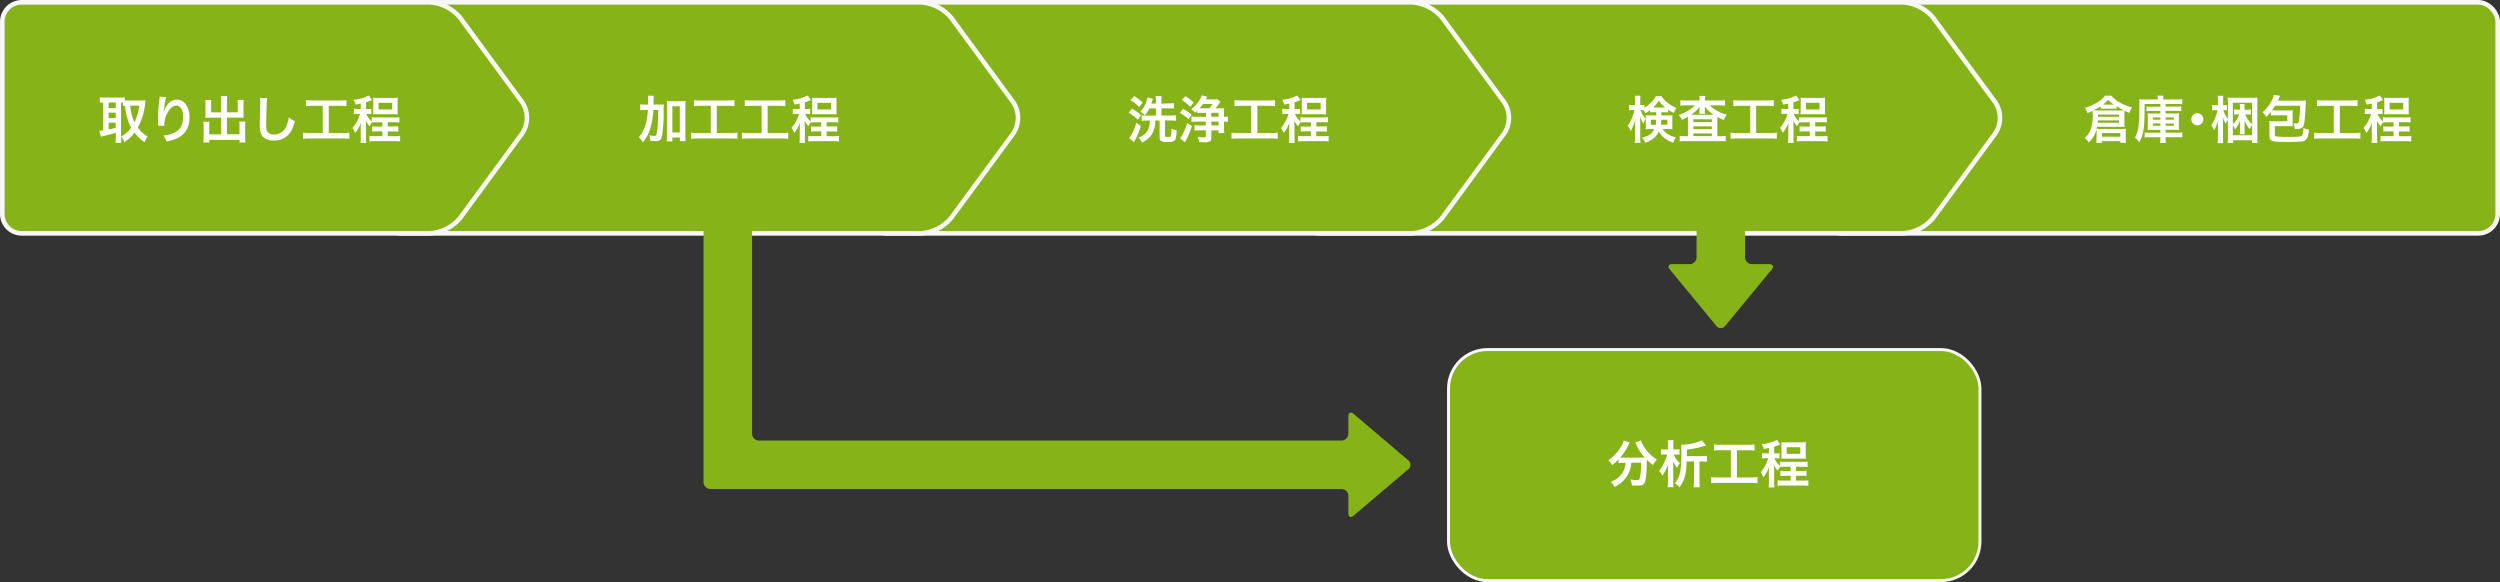 <svg xmlns="http://www.w3.org/2000/svg" viewBox="0 0 1081.99 251.93"><rect x="0" y="0" width="1081.99" height="251.93" fill="#333333" stroke="none"/><defs><style>.cls-1{fill:#86b418;}.cls-2,.cls-3,.cls-5{fill:none;stroke:#f7f7f7;stroke-miterlimit:10;}.cls-2{stroke-width:1.99px;}.cls-3{stroke-width:1.98px;}.cls-4{fill:#fff;}.cls-5{stroke-width:1.28px;}</style></defs><g id="レイヤー_2" data-name="レイヤー 2"><g id="文字"><rect class="cls-1" x="788.8" y="0.99" width="292.2" height="100" rx="8.4"/><rect class="cls-2" x="788.8" y="0.99" width="292.2" height="100" rx="8.4"/><path class="cls-1" d="M562.94,9.38A8.41,8.41,0,0,1,571.32,1H823.38a18.67,18.67,0,0,1,13.34,6.76l26.81,36.49a12.17,12.17,0,0,1,0,13.51L836.72,94.24A18.69,18.69,0,0,1,823.38,101H571.32a8.4,8.4,0,0,1-8.38-8.38Z"/><path class="cls-3" d="M562.94,9.38A8.41,8.41,0,0,1,571.32,1H823.38a18.67,18.67,0,0,1,13.34,6.76l26.81,36.49a12.17,12.17,0,0,1,0,13.51L836.72,94.24A18.69,18.69,0,0,1,823.38,101H571.32a8.4,8.4,0,0,1-8.38-8.38Z"/><path class="cls-1" d="M375.75,9.38A8.42,8.42,0,0,1,384.14,1H610.88a18.67,18.67,0,0,1,13.34,6.76L651,44.24a12.17,12.17,0,0,1,0,13.51L624.22,94.24A18.69,18.69,0,0,1,610.88,101H384.14a8.41,8.41,0,0,1-8.39-8.38Z"/><path class="cls-3" d="M375.75,9.38A8.42,8.42,0,0,1,384.14,1H610.88a18.67,18.67,0,0,1,13.34,6.76L651,44.24a12.17,12.17,0,0,1,0,13.51L624.22,94.24A18.69,18.69,0,0,1,610.88,101H384.14a8.41,8.41,0,0,1-8.39-8.38Z"/><path class="cls-1" d="M165.54,9.38A8.41,8.41,0,0,1,173.92,1H398.38a18.67,18.67,0,0,1,13.34,6.76l26.81,36.49a12.17,12.17,0,0,1,0,13.51L411.72,94.24A18.69,18.69,0,0,1,398.38,101H173.92a8.4,8.4,0,0,1-8.38-8.38Z"/><path class="cls-3" d="M165.54,9.38A8.41,8.41,0,0,1,173.92,1H398.38a18.67,18.67,0,0,1,13.34,6.76l26.81,36.49a12.17,12.17,0,0,1,0,13.51L411.72,94.24A18.69,18.69,0,0,1,398.38,101H173.92a8.4,8.4,0,0,1-8.38-8.38Z"/><path class="cls-1" d="M758.26,114.32a3,3,0,0,1-3-3V93.75a3,3,0,0,0-3-3h-15a3,3,0,0,0-3,3v17.57a3,3,0,0,1-3,3h-7.46c-1.65,0-2.14,1.05-1.09,2.32l20.13,24.41a2.38,2.38,0,0,0,3.81,0l20.13-24.41c1.05-1.27.56-2.32-1.09-2.32Z"/><path class="cls-1" d="M609.49,203.09a2.46,2.46,0,0,0,0-3.88l-23.63-20.06c-1.26-1.07-2.29-.59-2.29,1.06v7.45a3,3,0,0,1-3,3H328.49a3,3,0,0,1-3-3V90.44a3,3,0,0,0-3-3h-15a3,3,0,0,0-3,3v118.2a3,3,0,0,0,3,3H580.57a3,3,0,0,1,3,3v7.46c0,1.65,1,2.12,2.29,1.05Z"/><path class="cls-4" d="M907.41,57.38a12.87,12.87,0,0,0-.07-1.46,11.25,11.25,0,0,1-3.3,5.75,7.51,7.51,0,0,0-1.76-2,8.69,8.69,0,0,0,2.91-4.82,20.15,20.15,0,0,0,.53-5.42,14.65,14.65,0,0,0-.09-1.47c-1,.46-1.21.55-2.18,1a6.64,6.64,0,0,0-1.17-2.29,18.56,18.56,0,0,0,4.8-2,13.14,13.14,0,0,0,4-3.26h2.69c1.93,2.27,4.77,3.88,9,5.13a6.56,6.56,0,0,0-1.1,2.33c-.77-.31-.77-.31-2.18-.94a12.81,12.81,0,0,0-.06,1.58v3.59a16.69,16.69,0,0,0,.08,1.85c-.55-.05-1-.07-1.6-.07H907.54c-.06.4-.09.53-.15.86a14.14,14.14,0,0,0,1.45.06h9.53c.77,0,1.19,0,1.74-.06a11.19,11.19,0,0,0-.09,1.56V60.1a9.91,9.91,0,0,0,.11,1.74h-2.47v-.77h-8v.77h-2.42a10.78,10.78,0,0,0,.13-1.76ZM909.11,46a20.26,20.26,0,0,1-3.06,1.74c.61,0,1.23.07,1.93.07h9.57c.73,0,1.15,0,1.65-.05A27.38,27.38,0,0,1,916,46v1.08c-.44,0-1-.06-1.45-.06h-3.88a15,15,0,0,0-1.51.06Zm-1.19,6.12c0,.4,0,.55-.11,1h9.3v-1Zm9.19-1.58v-.93H908v.93Zm-7.39,8.64h7.94v-1.6h-7.94Zm.93-13.9h4.2a16.37,16.37,0,0,1-2.47-2.09,11.4,11.4,0,0,1-2.24,2.09Z"/><path class="cls-4" d="M928.18,45c0,6.67-.16,9.62-.64,11.95a13.37,13.37,0,0,1-1.72,4.66A10.29,10.29,0,0,0,924,59.53a12.74,12.74,0,0,0,1.57-5.15c.15-1.23.26-2.84.28-4.22l.07-4.95v-.35c0-.66,0-1.17-.11-1.92a24.33,24.33,0,0,0,2.7.11h5.35v-.37a6.63,6.63,0,0,0-.11-1.28h2.6a6.21,6.21,0,0,0-.11,1.3v.35h5.7a20.19,20.19,0,0,0,2.53-.13v2.2A20.35,20.35,0,0,0,942,45h-4.75v1.15h4.77a12.7,12.7,0,0,0,2-.11v2.06a12.86,12.86,0,0,0-2-.11h-4.77v1.13H941a18.88,18.88,0,0,0,2.07-.09,12.56,12.56,0,0,0-.07,1.82v3.55a16.16,16.16,0,0,0,.07,1.85c-.58-.05-1.1-.07-2.07-.07h-3.74v1.25h4.77a15.58,15.58,0,0,0,2.44-.11v2.18a21.33,21.33,0,0,0-2.57-.13h-4.64v.29a12,12,0,0,0,.13,2.22h-2.51a14.24,14.24,0,0,0,.13-2.25V59.4h-4.31c-1,0-1.78,0-2.49.11V57.38a19.75,19.75,0,0,0,2.25.08H935V56.21h-3.41c-1,0-1.52,0-2.11.07a13.7,13.7,0,0,0,.09-1.9V50.84a12,12,0,0,0-.09-1.78,18.85,18.85,0,0,0,2.13.09H935V48H931a13,13,0,0,0-2,.11v-2a18,18,0,0,0,2,.09h4V45Zm3.58,5.83v1H935v-1Zm0,2.6v1H935v-1Zm5.53-1.63h3.56v-1h-3.56Zm0,2.66h3.56v-1h-3.56Z"/><path class="cls-4" d="M953.61,51.63A2.62,2.62,0,1,1,951,49,2.61,2.61,0,0,1,953.61,51.63Z"/><path class="cls-4" d="M964.19,51.85a7.52,7.52,0,0,0-.9,1.7A13.45,13.45,0,0,1,962,50.66c.07.82.07.82.11,3v5.57c0,1.08,0,2,.11,2.71h-2.44a24.12,24.12,0,0,0,.13-2.71V54.87c0-.51,0-.86,0-1.06,0-.55,0-.55.11-1.74a18.78,18.78,0,0,1-1.78,4.27A6.35,6.35,0,0,0,957,54.27a15.82,15.82,0,0,0,1.74-3.3,20.43,20.43,0,0,0,1-3.3h-.82a8.1,8.1,0,0,0-1.47.09V45.43a6.19,6.19,0,0,0,1.47.11h1V43.71a14.72,14.72,0,0,0-.11-2.26h2.44a15.69,15.69,0,0,0-.11,2.26v1.83h.37a6.76,6.76,0,0,0,1.3-.09v2.29a9.49,9.49,0,0,0-1.25-.07h-.31a7.64,7.64,0,0,0,.95,2.2,7.7,7.7,0,0,0,1.05,1.56V44.72a20.89,20.89,0,0,0-.11-2.5,25.27,25.27,0,0,0,2.64.11h7.57a20.79,20.79,0,0,0,2.71-.11,25.26,25.26,0,0,0-.09,2.75V59.29a15.14,15.14,0,0,0,.13,2.6h-2.4V60.7h-8.25v1.19h-2.33a23.39,23.39,0,0,0,.13-2.71Zm10.5-7.39h-8.32v9.33a10.14,10.14,0,0,0,2.75-4.31h-.64a12.18,12.18,0,0,0-1.56.08v-2.2a10,10,0,0,0,1.63.09h.9v-.94a7.58,7.58,0,0,0-.09-1.46h2.16a7,7,0,0,0-.09,1.43v1h1.1a9.58,9.58,0,0,0,1.63-.09v2.2a11.32,11.32,0,0,0-1.56-.08h-.88a10.48,10.48,0,0,0,3,4.24Zm0,9.62a16.94,16.94,0,0,0-1,1.78,12.68,12.68,0,0,1-2.34-3.92,9.77,9.77,0,0,1,.09,1.56v2.6a10.21,10.21,0,0,0,.11,2h-2.2a12.76,12.76,0,0,0,.11-2V53.59c0-.53,0-1,0-1.47A10.76,10.76,0,0,1,967.3,56a7.92,7.92,0,0,0-.93-1.85v4.4h8.32Z"/><path class="cls-4" d="M982.85,48.38a24.37,24.37,0,0,1-2.05,2.26,9.74,9.74,0,0,0-1.56-2.09A16.31,16.31,0,0,0,983.46,43a7.65,7.65,0,0,0,.66-1.94l2.71.4c-.24.51-.26.55-.48,1.06s-.27.63-.49,1.05h9.84a16,16,0,0,0,2.29-.13c0,.48-.07.84-.09,1.78-.07,2.53-.31,5.79-.57,7.59s-.6,2.36-1.37,2.69a5.72,5.72,0,0,1-2.22.33l-.57,0a8.56,8.56,0,0,0-.57-2.42,8.38,8.38,0,0,0,1,.06c.82,0,1.15-.2,1.3-.75a28.3,28.3,0,0,0,.44-3.65c.09-1.14.11-1.87.13-3.32H984.67c-.48.79-.79,1.21-1.34,2,.73,0,1.1.06,1.81.06h5.19a14.11,14.11,0,0,0,2-.11,11.1,11.1,0,0,0-.09,1.81v3.43a11,11,0,0,0,.07,1.74,14.79,14.79,0,0,0-2-.09h-5.77v3.61c0,.48.11.68.51.81a27,27,0,0,0,4.91.22A35.19,35.19,0,0,0,995.7,59c.88-.22,1.08-.81,1.21-3.61a9.24,9.24,0,0,0,2.37.64,11,11,0,0,1-.68,3.56,2.69,2.69,0,0,1-2.46,1.63,64.49,64.49,0,0,1-6.93.22c-6,0-7-.39-7-2.7V54.14a16.65,16.65,0,0,0-.08-1.78,11.56,11.56,0,0,0,2,.11h5.79V49.92h-4.77a15.32,15.32,0,0,0-2.29.11Z"/><path class="cls-4" d="M1005.62,45.8a27.87,27.87,0,0,0-2.84.13V43.34a23.1,23.1,0,0,0,2.86.13h11.84a24,24,0,0,0,2.84-.13v2.59c-.91-.08-1.63-.13-2.82-.13h-4.84V57.57h5.9a22.9,22.9,0,0,0,3-.15v2.66a23.2,23.2,0,0,0-3-.15h-14a24.56,24.56,0,0,0-3,.15V57.42a23.06,23.06,0,0,0,3,.15h5.5V45.8Z"/><path class="cls-4" d="M1026.52,44.81c-.73.16-1.08.22-2.25.46a6.44,6.44,0,0,0-.83-2.09,17,17,0,0,0,6.55-1.87l1.41,2c-.26.11-.31.11-.5.2a18.06,18.06,0,0,1-2.12.77v2.91h1a8.14,8.14,0,0,0,1.36-.09v2.29a8.15,8.15,0,0,0-1.4-.09h-.8a8.8,8.8,0,0,0,2.38,3.23V50.73a15.2,15.2,0,0,0,2.33.11h7.15a18.85,18.85,0,0,0,2.47-.11V53a19.84,19.84,0,0,0-2.49-.11h-2.55v1.85h2.31a15.43,15.43,0,0,0,2.27-.11V57a15.59,15.59,0,0,0-2.27-.11h-2.31v2.07h2.88a19.77,19.77,0,0,0,2.49-.11v2.37a19.94,19.94,0,0,0-2.49-.13h-8.34a19.11,19.11,0,0,0-2.46.13V58.81a18,18,0,0,0,2.46.11h3.15V56.85h-2.18a15.23,15.23,0,0,0-2.24.11V54.67a13.89,13.89,0,0,0,2.24.11h2.18V52.93h-2.31a18.63,18.63,0,0,0-2.24.09,6.41,6.41,0,0,0-1,1.65,11,11,0,0,1-1.7-2.49c.07.55.11,1.65.11,2.36v4.71a20.6,20.6,0,0,0,.11,2.61h-2.5a22.92,22.92,0,0,0,.13-2.59V55.46c0-.31,0-1.43.09-2.51a13.09,13.09,0,0,1-2.49,4.56,8.89,8.89,0,0,0-1.19-2.16,13,13,0,0,0,2.09-3.08,16.36,16.36,0,0,0,1.21-3H1025a8.39,8.39,0,0,0-1.51.11V47.06a9.11,9.11,0,0,0,1.6.11h1.39Zm5.41-.75a17,17,0,0,0-.09-1.76,14.37,14.37,0,0,0,1.89.09h6.89a14.39,14.39,0,0,0,1.92-.09,13.12,13.12,0,0,0-.09,1.76v3.66a11.93,11.93,0,0,0,.09,1.78c-.53,0-1.1-.07-1.94-.07h-6.84c-.82,0-1.39,0-1.92.07a11.55,11.55,0,0,0,.09-1.76Zm2.29,3.33h5.87V44.5h-5.87Z"/><path class="cls-4" d="M489.94,47a25.35,25.35,0,0,1,3.91,2.82l-1.34,2a20.22,20.22,0,0,0-4-3Zm3.82,7.55a34.67,34.67,0,0,1-3,7l-2.09-1.83c1.08-1.14,2.16-3.41,3.15-6.6Zm-2.88-13a24.52,24.52,0,0,1,3.68,2.84L493,46.33a18.62,18.62,0,0,0-3.7-3Zm14.79,3.21a16.56,16.56,0,0,0,2.4-.13V47c-.73-.06-1.52-.11-2.42-.11h-3V50h4a15.87,15.87,0,0,0,2.34-.14v2.42a16.52,16.52,0,0,0-2.29-.13h-2.49v6.56c0,.44.2.55,1.08.55s1.25-.09,1.43-.37a10,10,0,0,0,.29-3.19,8.4,8.4,0,0,0,2.24.7c-.18,4.64-.53,5.06-4.14,5.06a4.88,4.88,0,0,1-2.62-.44,1.52,1.52,0,0,1-.61-1.3V52.18H500a11.15,11.15,0,0,1-1.61,6.14,9,9,0,0,1-2.31,2.29,9.7,9.7,0,0,1-1.8,1.06,6.35,6.35,0,0,0-1.56-2.07,8.94,8.94,0,0,0,2.42-1.34c1.69-1.35,2.46-3.13,2.55-6.08h-1.14a20.77,20.77,0,0,0-2.4.13V49.89a15,15,0,0,0,2.22.14h3.92V46.92h-2.84a13.38,13.38,0,0,1-2,3,6.46,6.46,0,0,0-1.91-1.56,11.81,11.81,0,0,0,3.05-6.18l2.36.57c-.09.27-.09.27-.24.79-.11.36-.27.84-.42,1.28h2v-1a13.13,13.13,0,0,0-.14-2.23h2.62a15.11,15.11,0,0,0-.13,2.2v1.06Z"/><path class="cls-4" d="M512,47.12a18.17,18.17,0,0,1,3.7,2.55l-1.32,1.94a17,17,0,0,0-3.74-2.73Zm3.83,7.46a36.82,36.82,0,0,1-2.31,5.74l-.7,1.3-2.09-1.82c1.05-1.13,2.17-3.48,3.12-6.61ZM513,41.6a21,21,0,0,1,3.61,2.77l-1.47,1.87a19.32,19.32,0,0,0-3.64-3Zm5.17,6.31a9.24,9.24,0,0,1-1,.88,5.26,5.26,0,0,0-1.65-1.51,13.91,13.91,0,0,0,3.35-3.52,10.48,10.48,0,0,0,1.25-2.49l2.4.55c-.18.31-.24.44-.38.68a3.74,3.74,0,0,1-.26.53h3.26a8.35,8.35,0,0,0,1.73-.11l1.32,1.14c-.13.16-.35.47-.76,1.06s-.82,1.12-1.35,1.76H528a13,13,0,0,0,1.83-.09,12.61,12.61,0,0,0-.09,1.83v1.93a6.52,6.52,0,0,0,1.67-.13v2.34a8.09,8.09,0,0,0-1.67-.12v2.67a17.92,17.92,0,0,0,.13,2.29H527.4V56.41h-3.14v3.1c0,1-.16,1.41-.64,1.67a4.73,4.73,0,0,1-2.36.38c-.72,0-1.58,0-2.28-.09a5.7,5.7,0,0,0-.69-2.25,20.26,20.26,0,0,0,2.58.22c.92,0,1-.06,1-.5V56.41h-2.68a16,16,0,0,0-2.22.13V54.16a15.24,15.24,0,0,0,2.24.14h2.66V52.64H518a18.5,18.5,0,0,0-2.36.14V50.42a16.78,16.78,0,0,0,2.31.13h4V48.86H520a11.45,11.45,0,0,0-1.83.09ZM520.65,45a16.39,16.39,0,0,1-1.45,1.85h4.22A11.86,11.86,0,0,0,524.74,45Zm6.75,3.83h-3.14v1.69h3.14Zm-3.14,3.78V54.3h3.14V52.64Z"/><path class="cls-4" d="M537.1,45.8a27.51,27.51,0,0,0-2.83.13V43.34a22.88,22.88,0,0,0,2.86.13H549a23.84,23.84,0,0,0,2.84-.13v2.59c-.9-.08-1.63-.13-2.82-.13h-4.84V57.57H550a22.8,22.8,0,0,0,3-.15v2.66a23,23,0,0,0-3-.15H536a24.77,24.77,0,0,0-3,.15V57.42a23.13,23.13,0,0,0,3,.15h5.5V45.8Z"/><path class="cls-4" d="M558,44.81c-.72.16-1.08.22-2.24.46a6.45,6.45,0,0,0-.84-2.09,17,17,0,0,0,6.56-1.87l1.41,2c-.27.11-.31.11-.51.2a17.41,17.41,0,0,1-2.11.77v2.91h1a8.3,8.3,0,0,0,1.36-.09v2.29a8.34,8.34,0,0,0-1.41-.09h-.79a8.69,8.69,0,0,0,2.38,3.23V50.73a15.12,15.12,0,0,0,2.33.11h7.15a18.68,18.68,0,0,0,2.46-.11V53a19.67,19.67,0,0,0-2.48-.11h-2.56v1.85H572a15.2,15.2,0,0,0,2.26-.11V57a15.36,15.36,0,0,0-2.26-.11h-2.32v2.07h2.89a19.69,19.69,0,0,0,2.48-.11v2.37a19.66,19.66,0,0,0-2.48-.13h-8.34a19.38,19.38,0,0,0-2.47.13V58.81a18.22,18.22,0,0,0,2.47.11h3.14V56.85h-2.17a15.46,15.46,0,0,0-2.25.11V54.67a14,14,0,0,0,2.25.11h2.17V52.93H565a18.84,18.84,0,0,0-2.24.09,6.71,6.71,0,0,0-.95,1.65,10.94,10.94,0,0,1-1.69-2.49c.07.55.11,1.65.11,2.36v4.71a18.84,18.84,0,0,0,.11,2.61h-2.51a20.79,20.79,0,0,0,.13-2.59V55.46c0-.31,0-1.43.09-2.51a13.22,13.22,0,0,1-2.48,4.56,9.62,9.62,0,0,0-1.19-2.16,13.33,13.33,0,0,0,2.09-3.08,17.12,17.12,0,0,0,1.21-3h-1.19a8.5,8.5,0,0,0-1.52.11V47.06a9.23,9.23,0,0,0,1.61.11H558Zm5.42-.75c0-.7,0-1.27-.09-1.76a14.37,14.37,0,0,0,1.89.09h6.89A14.23,14.23,0,0,0,574,42.3a15,15,0,0,0-.09,1.76v3.66A13.47,13.47,0,0,0,574,49.5c-.53,0-1.1-.07-1.94-.07h-6.84c-.81,0-1.38,0-1.91.07a13,13,0,0,0,.09-1.76Zm2.28,3.33h5.88V44.5H565.7Z"/><path class="cls-4" d="M715.94,48.57c-.88,0-1.19,0-1.79.07v-1a15.37,15.37,0,0,1-2.09,1.41,10.34,10.34,0,0,0-.72-1.37c-.36,0-.51,0-.77,0H710a12.94,12.94,0,0,0,2.27,3.74,9,9,0,0,0-1,2.09,17.62,17.62,0,0,1-1.5-3c.07.66.11,1.63.11,2.93v5.7a23.51,23.51,0,0,0,.13,2.7h-2.5a24,24,0,0,0,.13-2.7V54.6c0-.72,0-1.82.13-2.88a25.2,25.2,0,0,1-1.08,3.1c-.09.25-.39.91-.92,2a7.9,7.9,0,0,0-1.26-2.36,21.33,21.33,0,0,0,2.91-6.8h-.88a8.43,8.43,0,0,0-1.48.09v-2.4a8.22,8.22,0,0,0,1.48.09h1.1V43.73a15.53,15.53,0,0,0-.13-2.31H710a15.57,15.57,0,0,0-.11,2.29v1.74h.66a5.76,5.76,0,0,0,1.19-.09v1.26a17.08,17.08,0,0,0,2.36-1.79,11.84,11.84,0,0,0,2.57-3.21h2.44a9.53,9.53,0,0,0,2.6,2.84,15.17,15.17,0,0,0,3.87,2.27,8.18,8.18,0,0,0-1.14,2.17A19,19,0,0,1,722,47.47v1.17c-.5,0-.9-.07-1.78-.07H719v1.37h2.9c.9,0,1.36,0,1.94-.07-.05.66-.07,1.12-.07,1.7v2.7c0,.75,0,1.06.07,1.68a17.48,17.48,0,0,0-2.07-.09h-2.27a9.47,9.47,0,0,0,5.88,3.58,6.8,6.8,0,0,0-1.21,2.36,12.73,12.73,0,0,1-4.4-2.58,8.79,8.79,0,0,1-1.85-2.31c-1.08,2.34-2.86,3.83-5.9,4.87a6.45,6.45,0,0,0-1.39-2.23c2.87-.61,4.32-1.62,5.33-3.69h-1.72a17,17,0,0,0-2,.09c0-.58.07-.91.07-1.41V51.39c0-.62,0-1-.07-1.52a12.9,12.9,0,0,0,1.89.07h2.69V48.57Zm-1.46,3.24V54h2.12a13.61,13.61,0,0,0,.17-2.16Zm5.7-5.26h.53a12.37,12.37,0,0,1-2.77-3,14.41,14.41,0,0,1-2.49,3h4.73ZM719,51.81a16,16,0,0,1-.2,2.16h2.82V51.81Z"/><path class="cls-4" d="M735.58,43.21a7.62,7.62,0,0,0-.13-1.7h2.6a8.3,8.3,0,0,0-.14,1.7v.28h6.21a19.08,19.08,0,0,0,2.49-.13v2.38a20.22,20.22,0,0,0-2.49-.14H740a15.6,15.6,0,0,0,7.33,4A12.5,12.5,0,0,0,746,51.9a16.88,16.88,0,0,1-2.75-1.32c0,.72,0,.72,0,1.38v7h1.21a18.93,18.93,0,0,0,2.42-.13V61.2a22.22,22.22,0,0,0-2.6-.13H729.57a22.53,22.53,0,0,0-2.61.13V58.81a20,20,0,0,0,2.46.13h1.12V51.76c0-.63,0-.77,0-1.21a16.66,16.66,0,0,1-2.64,1.3,9.37,9.37,0,0,0-1.36-2.11,17.07,17.07,0,0,0,7-4.14h-3.81a19.59,19.59,0,0,0-2.46.14V43.36a19.76,19.76,0,0,0,2.64.13h5.72Zm0,4.11s0-.37,0-1.08a15,15,0,0,1-3.67,3.43h9.81a13.65,13.65,0,0,1-3.87-3.54c0,.64,0,1,0,1.19v.48a6.88,6.88,0,0,0,.11,1.41h-2.55a7.6,7.6,0,0,0,.11-1.43Zm-2.71,5.52h8V51.63h-8Zm0,3.06h8V54.67h-8Zm0,3h8V57.73h-8Z"/><path class="cls-4" d="M753,45.8a27.87,27.87,0,0,0-2.84.13V43.34a23.1,23.1,0,0,0,2.86.13h11.84a23.77,23.77,0,0,0,2.83-.13v2.59a28.12,28.12,0,0,0-2.81-.13h-4.84V57.57H766a23,23,0,0,0,3-.15v2.66a23.26,23.26,0,0,0-3-.15h-14a24.84,24.84,0,0,0-3,.15V57.42a23.33,23.33,0,0,0,3,.15h5.5V45.8Z"/><path class="cls-4" d="M773.93,44.81c-.73.16-1.08.22-2.25.46a6.67,6.67,0,0,0-.83-2.09,17,17,0,0,0,6.55-1.87l1.41,2c-.26.11-.31.11-.5.2a18.06,18.06,0,0,1-2.12.77v2.91h.95a8.22,8.22,0,0,0,1.36-.09v2.29a8.27,8.27,0,0,0-1.41-.09h-.79a8.8,8.8,0,0,0,2.38,3.23V50.73a15.2,15.2,0,0,0,2.33.11h7.15a18.94,18.94,0,0,0,2.47-.11V53a19.94,19.94,0,0,0-2.49-.11h-2.55v1.85h2.31a15.2,15.2,0,0,0,2.26-.11V57a15.36,15.36,0,0,0-2.26-.11h-2.31v2.07h2.88a19.77,19.77,0,0,0,2.49-.11v2.37a19.94,19.94,0,0,0-2.49-.13h-8.34a19.11,19.11,0,0,0-2.46.13V58.81a18,18,0,0,0,2.46.11h3.15V56.85H781.1a15.23,15.23,0,0,0-2.24.11V54.67a13.89,13.89,0,0,0,2.24.11h2.18V52.93H781a18.92,18.92,0,0,0-2.25.09,6.41,6.41,0,0,0-.94,1.65,11,11,0,0,1-1.7-2.49c.07.55.11,1.65.11,2.36v4.71a18.84,18.84,0,0,0,.11,2.61h-2.51a20.55,20.55,0,0,0,.14-2.59V55.46c0-.31,0-1.43.08-2.51a13.22,13.22,0,0,1-2.48,4.56,9.24,9.24,0,0,0-1.19-2.16,13,13,0,0,0,2.09-3.08,17.12,17.12,0,0,0,1.21-3h-1.19a8.57,8.57,0,0,0-1.52.11V47.06a9.23,9.23,0,0,0,1.61.11h1.39Zm5.41-.75a17,17,0,0,0-.09-1.76,14.37,14.37,0,0,0,1.89.09H788a14.23,14.23,0,0,0,1.91-.09,15.23,15.23,0,0,0-.08,1.76v3.66a13.8,13.8,0,0,0,.08,1.78c-.52,0-1.1-.07-1.93-.07h-6.84c-.82,0-1.39,0-1.92.07a11.55,11.55,0,0,0,.09-1.76Zm2.29,3.33h5.87V44.5h-5.87Z"/><path class="cls-4" d="M284.86,45.27c1.15,0,1.79,0,2.47-.08a26.89,26.89,0,0,0-.11,3.58,58.87,58.87,0,0,1-.66,9.79c-.4,1.94-1,2.51-2.84,2.51a20.81,20.81,0,0,1-2.31-.15,7.63,7.63,0,0,0-.4-2.36,13.24,13.24,0,0,0,2.16.27c.61,0,.81-.16,1-.88a30.74,30.74,0,0,0,.57-5.22c.09-1.93.09-1.93.13-5.15h-2.11a32.88,32.88,0,0,1-1.12,7.31,18.16,18.16,0,0,1-3.37,6.73,9.51,9.51,0,0,0-1.8-2.24,14.13,14.13,0,0,0,2.93-5.48,27.85,27.85,0,0,0,1-6.32h-1.1a15,15,0,0,0-2.22.14V45.14a15.87,15.87,0,0,0,2.42.13h1c0-.63,0-.68,0-1.84a11.37,11.37,0,0,0-.13-2h2.64a7.41,7.41,0,0,0-.13,1.45c0,.42,0,.42-.07,2.35ZM291,61.2h-2.46a22.17,22.17,0,0,0,.13-2.53V46a17.15,17.15,0,0,0-.11-2.31,12.93,12.93,0,0,0,2,.11h4.18a12.47,12.47,0,0,0,2-.11,17.15,17.15,0,0,0-.11,2.31V58.65a18.06,18.06,0,0,0,.13,2.44h-2.49V59.53H291Zm0-3.87h3.23V46H291Z"/><path class="cls-4" d="M303.19,45.8a27.87,27.87,0,0,0-2.84.13V43.34a23.1,23.1,0,0,0,2.86.13h11.84a24,24,0,0,0,2.84-.13v2.59c-.91-.08-1.63-.13-2.82-.13h-4.84V57.57h5.9a22.9,22.9,0,0,0,3-.15v2.66a23.2,23.2,0,0,0-3-.15h-14a24.56,24.56,0,0,0-3,.15V57.42a23.06,23.06,0,0,0,3,.15h5.5V45.8Z"/><path class="cls-4" d="M325.19,45.8a27.87,27.87,0,0,0-2.84.13V43.34a23.1,23.1,0,0,0,2.86.13h11.84a24,24,0,0,0,2.84-.13v2.59c-.91-.08-1.63-.13-2.82-.13h-4.84V57.57h5.9a22.9,22.9,0,0,0,3-.15v2.66a23.2,23.2,0,0,0-3-.15h-14a24.56,24.56,0,0,0-3,.15V57.42a23.06,23.06,0,0,0,3,.15h5.5V45.8Z"/><path class="cls-4" d="M346.09,44.81c-.73.16-1.08.22-2.25.46a6.44,6.44,0,0,0-.83-2.09,17,17,0,0,0,6.55-1.87l1.41,2c-.26.11-.31.11-.5.2a18.06,18.06,0,0,1-2.12.77v2.91h.95a8.14,8.14,0,0,0,1.36-.09v2.29a8.15,8.15,0,0,0-1.4-.09h-.8a8.8,8.8,0,0,0,2.38,3.23V50.73a15.28,15.28,0,0,0,2.33.11h7.15a18.85,18.85,0,0,0,2.47-.11V53a19.84,19.84,0,0,0-2.49-.11h-2.55v1.85h2.31a15.43,15.43,0,0,0,2.27-.11V57a15.59,15.59,0,0,0-2.27-.11h-2.31v2.07h2.88a19.77,19.77,0,0,0,2.49-.11v2.37a19.94,19.94,0,0,0-2.49-.13h-8.34a19.11,19.11,0,0,0-2.46.13V58.81a18,18,0,0,0,2.46.11h3.15V56.85h-2.18A15.23,15.23,0,0,0,351,57V54.67a13.89,13.89,0,0,0,2.24.11h2.18V52.93h-2.31a18.92,18.92,0,0,0-2.25.09,6.72,6.72,0,0,0-.94,1.65,11.21,11.21,0,0,1-1.7-2.49c.07.55.11,1.65.11,2.36v4.71a20.6,20.6,0,0,0,.11,2.61H346a22.92,22.92,0,0,0,.13-2.59V55.46c0-.31,0-1.43.09-2.51a13.09,13.09,0,0,1-2.49,4.56,8.89,8.89,0,0,0-1.19-2.16,13.23,13.23,0,0,0,2.09-3.08,16.36,16.36,0,0,0,1.21-3h-1.19a8.39,8.39,0,0,0-1.51.11V47.06a9.11,9.11,0,0,0,1.6.11h1.39Zm5.41-.75a17,17,0,0,0-.09-1.76,14.44,14.44,0,0,0,1.9.09h6.88a14.39,14.39,0,0,0,1.92-.09,13.12,13.12,0,0,0-.09,1.76v3.66a11.93,11.93,0,0,0,.09,1.78c-.53,0-1.1-.07-1.94-.07h-6.84c-.82,0-1.39,0-1.92.07a11.55,11.55,0,0,0,.09-1.76Zm2.29,3.33h5.87V44.5h-5.87Z"/><path class="cls-1" d="M1,9.38A8.41,8.41,0,0,1,9.37,1H185.88a18.67,18.67,0,0,1,13.34,6.76L226,44.24a12.17,12.17,0,0,1,0,13.51L199.22,94.24A18.69,18.69,0,0,1,185.88,101H9.37A8.4,8.4,0,0,1,1,92.61Z"/><path class="cls-3" d="M1,9.38A8.41,8.41,0,0,1,9.37,1H185.88a18.67,18.67,0,0,1,13.34,6.76L226,44.24a12.17,12.17,0,0,1,0,13.51L199.22,94.24A18.69,18.69,0,0,1,185.88,101H9.37A8.4,8.4,0,0,1,1,92.61Z"/><path class="cls-4" d="M52.41,59.47a16.19,16.19,0,0,0,.13,2.37H50a18.79,18.79,0,0,0,.13-2.37v-2c-2.2.66-3.7,1.06-4.69,1.25a11.76,11.76,0,0,0-1.76.47L43,56.63a10.69,10.69,0,0,0,1.69-.22v-12c-.75,0-1,0-1.47.09V42.11a19.33,19.33,0,0,0,2,.11H52a14.28,14.28,0,0,0,2-.11v1.36c.4,0,.86,0,1.41,0h5.76a15.09,15.09,0,0,0,1.79-.11c0,.29-.09.73-.16,1.39a26,26,0,0,1-3.14,10.45,13,13,0,0,0,4.24,3.87,12.78,12.78,0,0,0-1.32,2.47,16.3,16.3,0,0,1-4.35-4.16,17.34,17.34,0,0,1-4.43,4.18,9,9,0,0,0-1.34-2.44ZM47,46.81H50.1V44.39H47Zm0,4.32H50.1V48.77H47ZM47,56a30.72,30.72,0,0,0,3.06-.71V53.13H47Zm5.37,3.14a13.33,13.33,0,0,0,4.4-3.87,21,21,0,0,1-1.63-3.94,28.16,28.16,0,0,1-1-5.56c-.42,0-.57,0-.92.08v-1.4a5.61,5.61,0,0,0-.84,0Zm4-13.4a20.77,20.77,0,0,0,1.82,7.22,22.61,22.61,0,0,0,2.07-7.22Z"/><path class="cls-4" d="M71.92,42a22.22,22.22,0,0,0-.79,4.24c-.15.93-.24,1.68-.28,2.2h.06a3.2,3.2,0,0,0,.14-.48,8.74,8.74,0,0,1,1.38-2.62,5.27,5.27,0,0,1,4.18-2.24,4.58,4.58,0,0,1,3.76,2A9.19,9.19,0,0,1,82,51c0,4.25-2,7.42-5.68,9A18.69,18.69,0,0,1,72,61.23a8.31,8.31,0,0,0-1.3-2.6,12.85,12.85,0,0,0,4.82-1.25c2.55-1.3,3.72-3.39,3.72-6.74,0-3.17-1.06-4.93-2.95-4.93a3.29,3.29,0,0,0-2.38,1.17A10.58,10.58,0,0,0,71.11,54v.46l-2.64,0a1.83,1.83,0,0,0,0-.28v-.42c0-.64-.06-2.27-.06-2.71,0-1.78.13-4.22.3-5.74l.33-2.73a4.44,4.44,0,0,0,.07-.75Z"/><path class="cls-4" d="M95.73,43.8a13,13,0,0,0-.13-2.18h2.75a14,14,0,0,0-.13,2.18v4.82h4.7V45a14.65,14.65,0,0,0-.08-1.74h2.64a12.43,12.43,0,0,0-.11,1.92v4.38a13.08,13.08,0,0,0,.06,1.4c-.48,0-1-.06-1.54-.06H98.22v7.22h5.43V54.49a11.54,11.54,0,0,0-.11-1.87h2.66a18.94,18.94,0,0,0-.11,2.09v4.76a15.09,15.09,0,0,0,.13,2.2h-2.57V60.52H90.56v1.15H88a15.54,15.54,0,0,0,.14-2.2V54.8A19.65,19.65,0,0,0,88,52.69h2.66a10.66,10.66,0,0,0-.11,1.89v3.57h5.17V50.93H90.45c-.6,0-1.06,0-1.59.06a12.87,12.87,0,0,0,.07-1.4V45.23a12.09,12.09,0,0,0-.11-1.94h2.64a12.4,12.4,0,0,0-.09,1.76v3.57h4.36Z"/><path class="cls-4" d="M115.68,42.46a20.86,20.86,0,0,0-.26,3c-.09,2-.22,6.51-.22,8.07,0,2.09.13,2.89.57,3.55a3.5,3.5,0,0,0,3,1.14A5.65,5.65,0,0,0,124,54.43a14.91,14.91,0,0,0,1-3.7,9.2,9.2,0,0,0,2.66,1.69c-.88,3-1.54,4.41-2.62,5.62a8.33,8.33,0,0,1-6.6,2.79,7.12,7.12,0,0,1-3.85-1c-1.52-1-2.16-2.7-2.16-5.65,0-1.15.05-3.35.18-8.87,0-.66,0-1.12,0-1.43a10.43,10.43,0,0,0-.09-1.5Z"/><path class="cls-4" d="M135.24,45.8a27.87,27.87,0,0,0-2.84.13V43.34a23.1,23.1,0,0,0,2.86.13H147.1a24,24,0,0,0,2.84-.13v2.59c-.9-.08-1.63-.13-2.82-.13h-4.84V57.57h5.9a22.9,22.9,0,0,0,3-.15v2.66a23,23,0,0,0-3-.15h-14a24.67,24.67,0,0,0-3,.15V57.42a23.06,23.06,0,0,0,3,.15h5.51V45.8Z"/><path class="cls-4" d="M156.14,44.81c-.73.16-1.08.22-2.24.46a6.45,6.45,0,0,0-.84-2.09,17,17,0,0,0,6.56-1.87l1.41,2c-.27.11-.31.11-.51.2a18.74,18.74,0,0,1-2.11.77v2.91h.94a8.35,8.35,0,0,0,1.37-.09v2.29a8.34,8.34,0,0,0-1.41-.09h-.79a8.77,8.77,0,0,0,2.37,3.23V50.73a15.35,15.35,0,0,0,2.34.11h7.15a18.77,18.77,0,0,0,2.46-.11V53a19.84,19.84,0,0,0-2.49-.11H167.8v1.85h2.31a15.35,15.35,0,0,0,2.27-.11V57a15.59,15.59,0,0,0-2.27-.11H167.8v2.07h2.88a19.77,19.77,0,0,0,2.49-.11v2.37a19.83,19.83,0,0,0-2.49-.13h-8.33a19.28,19.28,0,0,0-2.47.13V58.81a18.12,18.12,0,0,0,2.47.11h3.14V56.85h-2.18a15.31,15.31,0,0,0-2.24.11V54.67a13.89,13.89,0,0,0,2.24.11h2.18V52.93h-2.31a18.73,18.73,0,0,0-2.24.09,6.71,6.71,0,0,0-.95,1.65,10.63,10.63,0,0,1-1.69-2.49c.06.55.11,1.65.11,2.36v4.71a18.84,18.84,0,0,0,.11,2.61H156a20.79,20.79,0,0,0,.13-2.59V55.46c0-.31,0-1.43.09-2.51a13.09,13.09,0,0,1-2.49,4.56,8.89,8.89,0,0,0-1.19-2.16,12.73,12.73,0,0,0,2.09-3.08,16.36,16.36,0,0,0,1.21-3h-1.18a8.44,8.44,0,0,0-1.52.11V47.06a9.18,9.18,0,0,0,1.6.11h1.39Zm5.41-.75c0-.7,0-1.27-.08-1.76a14.27,14.27,0,0,0,1.89.09h6.88a14.39,14.39,0,0,0,1.92-.09,13.12,13.12,0,0,0-.09,1.76v3.66a11.93,11.93,0,0,0,.09,1.78c-.53,0-1.1-.07-1.94-.07h-6.84c-.81,0-1.39,0-1.91.07a13.36,13.36,0,0,0,.08-1.76Zm2.29,3.33h5.88V44.5h-5.88Z"/><rect class="cls-1" x="626.91" y="151.29" width="230" height="100" rx="16.89"/><rect class="cls-5" x="626.91" y="151.29" width="230" height="100" rx="16.89"/><path class="cls-4" d="M702.36,200.32a16.53,16.53,0,0,0-1.87.11v-1.56a22.26,22.26,0,0,1-2.75,2.44,8,8,0,0,0-1.7-2.15,17,17,0,0,0,5.79-6.32,6.8,6.8,0,0,0,.88-2.22l2.64.95a6.31,6.31,0,0,0-.6,1.12,24.29,24.29,0,0,1-3.54,5.35c.6,0,.71,0,1.15,0h8.09c.53,0,.84,0,1.37,0a21.84,21.84,0,0,1-3.63-5.53,9.84,9.84,0,0,0-.46-.92l2.44-1a7.73,7.73,0,0,0,.86,1.92,17,17,0,0,0,6.09,6.38,10.27,10.27,0,0,0-1.67,2.38,24,24,0,0,1-2.73-2.31v.74c0,4.56-.37,8-.92,9.2-.49,1-1.28,1.28-3.24,1.28-.44,0-.79,0-2.26-.09a9.71,9.71,0,0,0-.66-2.58,17.52,17.52,0,0,0,2.66.29c.81,0,1.05-.09,1.25-.42a21.6,21.6,0,0,0,.68-5.85v-1.28H706a11.74,11.74,0,0,1-1.72,5.64,12.76,12.76,0,0,1-5.59,4.84,7.69,7.69,0,0,0-1.6-2.16,10.69,10.69,0,0,0,3.41-2,8.5,8.5,0,0,0,2.88-5,9.44,9.44,0,0,0,.13-1.28Z"/><path class="cls-4" d="M724.4,196.78a11.69,11.69,0,0,0,2.66,3.74,7,7,0,0,0-1.25,2,18.39,18.39,0,0,1-1.65-2.8c0,.51,0,1.89,0,3.26v5.48a19,19,0,0,0,.13,2.4h-2.55a14.1,14.1,0,0,0,.16-2.38V204c0-1.34,0-1.34.08-3a22.36,22.36,0,0,1-2.48,4.84,6.37,6.37,0,0,0-1.5-2,18.2,18.2,0,0,0,2.42-4,28.13,28.13,0,0,0,1.21-3.13H720.4a7,7,0,0,0-1.48.11v-2.42a7.23,7.23,0,0,0,1.56.11h1.43v-2a12.48,12.48,0,0,0-.13-2h2.55a10.55,10.55,0,0,0-.13,2v2h1.28a6.49,6.49,0,0,0,1.38-.11v2.42a6.63,6.63,0,0,0-1.36-.11Zm11.77.62a22.73,22.73,0,0,0,2.6-.13v2.57a21.87,21.87,0,0,0-2.62-.13h-.62v8.51a22.56,22.56,0,0,0,.14,2.67H733a24,24,0,0,0,.16-2.67v-8.51H730c-.22,5.52-1,8.45-3.12,11.15a10.61,10.61,0,0,0-2-1.76c2.2-2.53,2.82-5.41,2.82-13a28.53,28.53,0,0,0-.13-3.61l.46,0a23.56,23.56,0,0,0,8.56-1.92l1.72,2.25c-.44.11-.44.11-2.16.61a33.32,33.32,0,0,1-6.07,1.15v2.84Z"/><path class="cls-4" d="M744.68,194.84a24.65,24.65,0,0,0-2.83.14v-2.6a23,23,0,0,0,2.86.13h11.83a23.84,23.84,0,0,0,2.84-.13V195a25.3,25.3,0,0,0-2.81-.14h-4.84v11.78h5.89a22.58,22.58,0,0,0,3-.16v2.66a24.93,24.93,0,0,0-3-.15h-14a27,27,0,0,0-3,.15v-2.66a23,23,0,0,0,3,.16h5.5V194.84Z"/><path class="cls-4" d="M765.58,193.85l-2.24.47a6.27,6.27,0,0,0-.84-2.09,17,17,0,0,0,6.56-1.87l1.41,2-.51.19a17.41,17.41,0,0,1-2.11.77v2.91h.95a7.32,7.32,0,0,0,1.36-.09v2.29a8.34,8.34,0,0,0-1.41-.09H768a8.72,8.72,0,0,0,2.38,3.24v-1.79a15.2,15.2,0,0,0,2.33.11h7.15a18.68,18.68,0,0,0,2.46-.11v2.31a21.76,21.76,0,0,0-2.48-.11h-2.55v1.85h2.31a15.2,15.2,0,0,0,2.26-.11V206a15.36,15.36,0,0,0-2.26-.11h-2.31V208h2.88a17.94,17.94,0,0,0,2.48-.11v2.38a19.47,19.47,0,0,0-2.48-.14h-8.34a19.19,19.19,0,0,0-2.47.14v-2.38a16.68,16.68,0,0,0,2.47.11h3.15v-2.07h-2.18a15.46,15.46,0,0,0-2.25.11v-2.29a14,14,0,0,0,2.25.11h2.18V202h-2.32a21.27,21.27,0,0,0-2.24.09,6.91,6.91,0,0,0-1,1.65,11.11,11.11,0,0,1-1.69-2.48c.07.55.11,1.65.11,2.35v4.71a19,19,0,0,0,.11,2.62h-2.51a21.07,21.07,0,0,0,.13-2.6V204.5c0-.3,0-1.43.09-2.5a13.27,13.27,0,0,1-2.48,4.55,9.84,9.84,0,0,0-1.19-2.16,13,13,0,0,0,2.09-3.08,16.52,16.52,0,0,0,1.21-3h-1.19a8.5,8.5,0,0,0-1.52.11V196.1a8.35,8.35,0,0,0,1.61.11h1.38Zm5.42-.74c0-.71,0-1.28-.09-1.76a16.65,16.65,0,0,0,1.89.08h6.89a16.48,16.48,0,0,0,1.91-.08,14.79,14.79,0,0,0-.09,1.76v3.65a13.27,13.27,0,0,0,.09,1.78c-.53,0-1.1-.06-1.93-.06h-6.85c-.81,0-1.38,0-1.91.06a11.47,11.47,0,0,0,.09-1.76Zm2.28,3.32h5.88v-2.88h-5.88Z"/></g></g></svg>